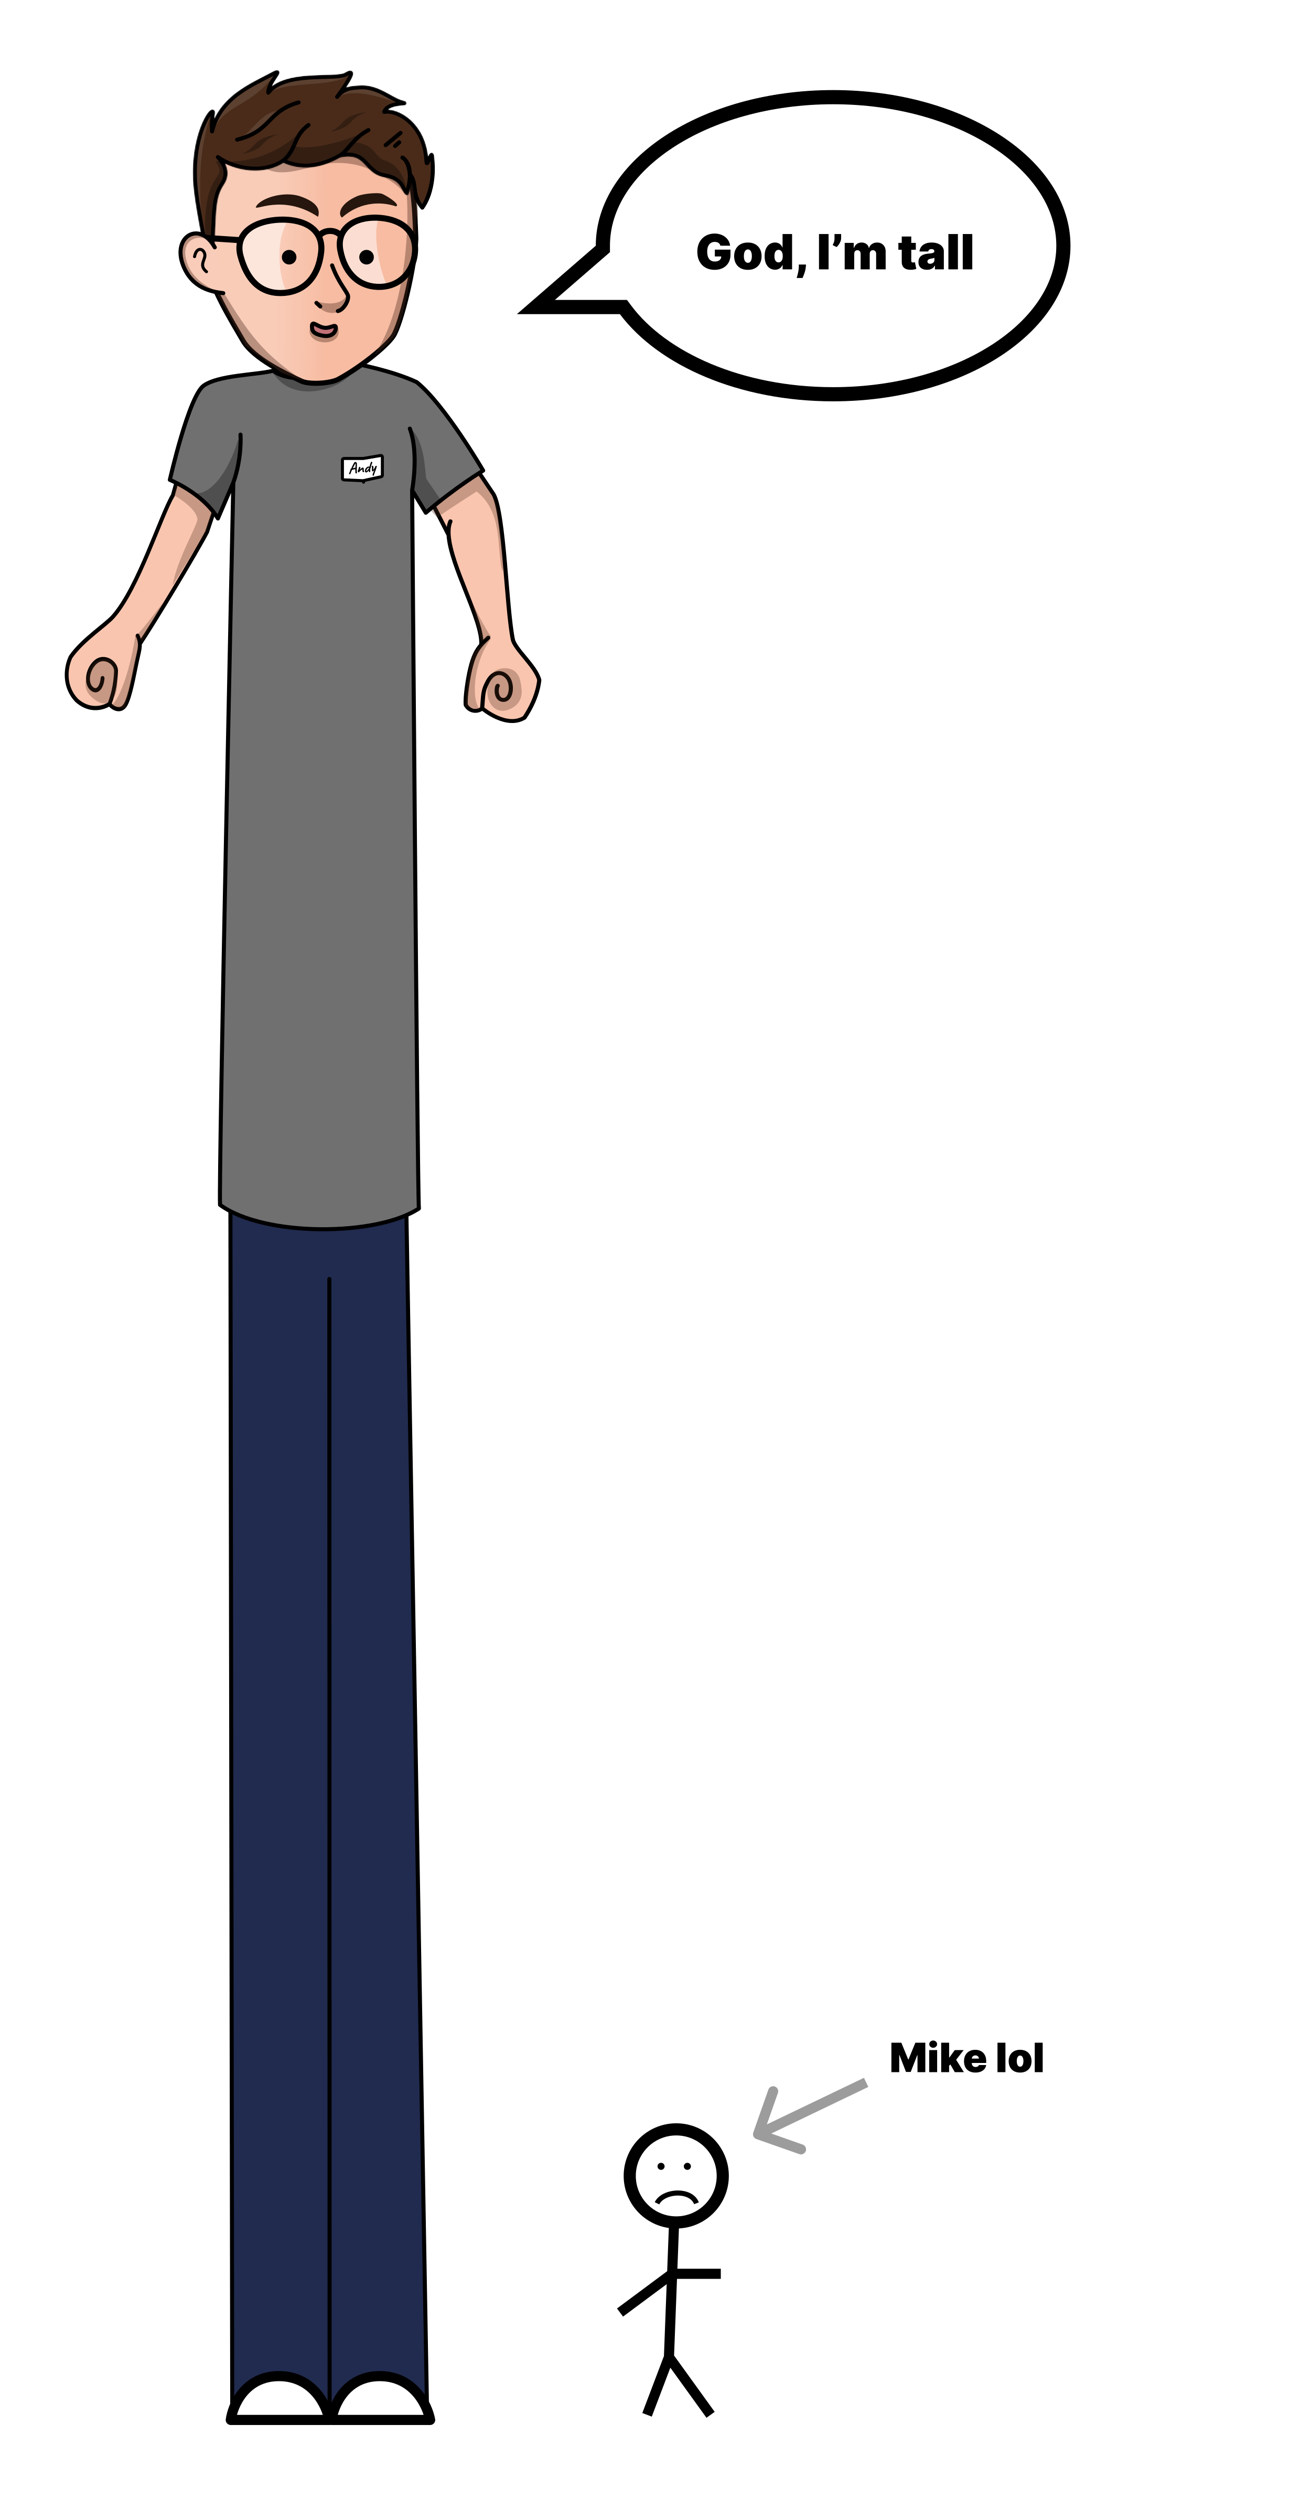 <svg width="1296" height="2470" viewBox="0 0 1296 2470" fill="none" xmlns="http://www.w3.org/2000/svg">
<rect width="1296" height="2470" fill="white"/>
<path d="M422.068 2377.33L401.208 1167.93L227.772 1186.54L229.574 2377.33L325.821 2390.01L422.068 2377.33Z" fill="#212B4F"/>
<path d="M325.821 2390.01L422.068 2377.33L401.208 1167.93L227.772 1186.54L229.574 2377.33L325.821 2390.01ZM325.821 2390.01L325.58 1263.72" stroke="black" stroke-width="4" stroke-linecap="round" stroke-linejoin="round"/>
<path d="M443.479 528.608L412.407 467.948L453.462 437.182L487.853 488.288C498.536 506.925 500.574 600.18 506.945 631.686C508.959 641.641 529.882 658.431 533.098 671.982C531.523 686.606 524.552 700.099 518.509 709.054C500.468 720.339 476.613 699.831 476.613 699.831C472.997 703.407 464.604 703.959 460.451 696.578C459.659 688.785 462.494 670.674 464.845 660.814C467.761 648.584 470.986 642.545 475.777 637.056C477.411 613.238 445.466 559.8 443.479 528.608Z" fill="#FAC5AF"/>
<path d="M412.407 467.948L410.568 468.784C410.145 467.958 410.377 466.971 411.127 466.409L412.407 467.948ZM487.853 488.288L489.574 487.252C489.601 487.291 489.626 487.331 489.649 487.372L487.853 488.288ZM506.945 631.686L504.934 632.03L504.934 632.03L506.945 631.686ZM453.462 437.182L452.182 435.644C452.634 435.305 453.219 435.166 453.791 435.261C454.363 435.357 454.869 435.678 455.183 436.145L453.462 437.182ZM443.393 514.317C443.826 513.328 445.025 512.871 446.07 513.297C447.115 513.722 447.611 514.87 447.177 515.859L443.393 514.317ZM533.098 671.982L535.096 671.576L535.171 671.888L535.136 672.205L533.098 671.982ZM518.509 709.054L520.237 710.123L520.007 710.465L519.65 710.688L518.509 709.054ZM481.254 628.649C482.049 627.892 483.346 627.9 484.151 628.667C484.956 629.434 484.965 630.668 484.17 631.425L481.254 628.649ZM464.845 660.814L462.847 660.359L464.845 660.814ZM460.451 696.578L458.647 697.481L458.451 697.133L458.411 696.74L460.451 696.578ZM482.472 672.897L480.66 671.966L480.66 671.966L482.472 672.897ZM502.186 670.043L500.5 671.13L502.186 670.043ZM497.633 691.559L497.648 693.509L497.633 691.559ZM490.391 676.389C491.06 675.529 492.342 675.358 493.254 676.006C494.167 676.654 494.364 677.877 493.695 678.737L490.391 676.389ZM414.246 467.112L445.319 527.772L441.64 529.444L410.568 468.784L414.246 467.112ZM445.319 527.772L445.449 528.025L441.77 529.697L441.64 529.444L445.319 527.772ZM489.649 487.372C491.121 489.94 492.372 493.645 493.473 498.084C494.583 502.557 495.574 507.915 496.475 513.873C498.277 525.789 499.736 540.226 501.057 555.021C503.709 584.721 505.799 615.723 508.957 631.341L504.934 632.03C501.721 616.142 499.605 584.764 496.975 555.301C495.654 540.515 494.203 526.174 492.419 514.379C491.528 508.481 490.557 503.249 489.486 498.933C488.406 494.582 487.256 491.296 486.058 489.205L489.649 487.372ZM411.127 466.409L452.182 435.644L454.742 438.72L413.687 469.486L411.127 466.409ZM455.183 436.145L489.574 487.252L486.132 489.325L451.741 438.218L455.183 436.145ZM447.177 515.859C445.707 519.211 445.203 523.47 445.524 528.515L441.434 528.701C441.093 523.332 441.595 518.416 443.393 514.317L447.177 515.859ZM445.524 528.515C446.006 536.07 448.313 545.074 451.546 554.796C454.774 564.503 458.88 574.797 462.901 584.929C466.911 595.033 470.84 604.986 473.66 613.91C476.466 622.787 478.255 630.881 477.821 637.209L473.733 636.904C474.115 631.322 472.524 623.805 469.738 614.989C466.966 606.219 463.091 596.397 459.07 586.265C455.061 576.162 450.91 565.759 447.641 555.929C444.377 546.115 441.947 536.742 441.434 528.701L445.524 528.515ZM477.821 637.209C477.801 637.504 477.776 637.797 477.746 638.086L473.668 637.65C473.694 637.406 473.715 637.157 473.733 636.904L477.821 637.209ZM508.957 631.341C509.373 633.4 510.837 636.027 513.114 639.188C515.36 642.306 518.209 645.696 521.176 649.294C524.117 652.859 527.154 656.608 529.659 660.332C532.155 664.043 534.215 667.86 535.096 671.576L531.1 672.387C530.374 669.328 528.612 665.965 526.217 662.405C523.832 658.859 520.91 655.247 517.966 651.677C515.048 648.139 512.087 644.618 509.744 641.365C507.431 638.154 505.524 634.949 504.934 632.03L508.957 631.341ZM535.136 672.205C533.516 687.248 526.37 701.035 520.237 710.123L516.781 707.985C522.734 699.163 529.53 685.963 531.06 671.758L535.136 672.205ZM519.65 710.688C509.719 716.9 498.359 714.242 489.936 710.434C485.676 708.508 482.017 706.225 479.43 704.43C478.133 703.531 477.098 702.75 476.383 702.189C476.025 701.909 475.747 701.684 475.556 701.527C475.461 701.448 475.387 701.386 475.336 701.343C475.31 701.321 475.29 701.304 475.276 701.292C475.269 701.286 475.263 701.281 475.259 701.278C475.257 701.276 475.255 701.275 475.253 701.273C475.253 701.273 475.252 701.272 475.252 701.272C475.251 701.271 475.25 701.271 476.613 699.831C477.975 698.392 477.974 698.391 477.974 698.391C477.974 698.391 477.974 698.391 477.974 698.391C477.974 698.391 477.974 698.391 477.975 698.392C477.977 698.393 477.98 698.396 477.984 698.4C477.993 698.407 478.007 698.42 478.027 698.436C478.068 698.47 478.13 698.522 478.213 698.591C478.38 698.729 478.633 698.933 478.963 699.191C479.623 699.709 480.592 700.441 481.814 701.288C484.263 702.987 487.696 705.125 491.655 706.915C499.67 710.54 509.259 712.493 517.368 707.42L519.65 710.688ZM484.17 631.425C481.517 633.949 479.299 636.093 477.36 638.314L474.194 635.799C476.268 633.423 478.611 631.163 481.254 628.649L484.17 631.425ZM477.36 638.314C472.826 643.508 469.711 649.244 466.843 661.269L462.847 660.359C465.812 647.925 469.146 641.582 474.194 635.799L477.36 638.314ZM466.843 661.269C465.684 666.13 464.398 673.061 463.502 679.743C462.598 686.478 462.119 692.76 462.49 696.416L458.411 696.74C457.991 692.603 458.534 685.932 459.437 679.199C460.348 672.412 461.655 665.357 462.847 660.359L466.843 661.269ZM462.254 695.675C464.012 698.799 466.555 700.114 468.942 700.376C471.428 700.65 473.789 699.793 475.128 698.469L478.098 701.193C475.821 703.445 472.177 704.652 468.524 704.251C464.773 703.838 461.043 701.738 458.647 697.481L462.254 695.675ZM474.572 699.628C475.821 686.69 474.805 682.471 480.66 671.966L484.285 673.829C478.916 683.463 479.948 686.619 478.653 700.035L474.572 699.628ZM480.66 671.966C483.665 666.573 487.837 663.546 492.333 663.138C496.85 662.728 501.044 665.022 503.872 668.956L500.5 671.13C498.315 668.09 495.459 666.777 492.775 667.02C490.07 667.265 486.891 669.152 484.285 673.829L480.66 671.966ZM503.872 668.956C506.761 672.976 507.583 678.919 506.731 683.778C506.301 686.233 505.414 688.598 503.968 690.395C502.489 692.232 500.364 693.524 497.648 693.509L497.618 689.609C498.796 689.616 499.815 689.1 500.703 687.997C501.624 686.853 502.329 685.145 502.689 683.087C503.42 678.92 502.623 674.083 500.5 671.13L503.872 668.956ZM497.648 693.509C495.076 693.495 493.081 692.479 491.681 690.912C490.341 689.412 489.623 687.501 489.267 685.698C488.908 683.875 488.885 682.003 489.069 680.424C489.161 679.632 489.309 678.882 489.508 678.225C489.696 677.603 489.971 676.928 490.391 676.389L493.695 678.737C493.704 678.726 493.673 678.764 493.618 678.882C493.566 678.995 493.507 679.15 493.446 679.352C493.323 679.756 493.214 680.284 493.142 680.903C492.997 682.146 493.018 683.627 493.294 685.026C493.574 686.444 494.084 687.621 494.788 688.408C495.431 689.129 496.294 689.602 497.618 689.609L497.648 693.509Z" fill="black"/>
<path d="M471.136 485.627C465.022 489.702 444.496 502.423 432.231 511.426L423.254 501.65C440.375 484.719 471.918 467.292 471.918 467.292C471.918 467.292 489.523 493.046 490.917 499.159C492.723 507.083 500.269 560.085 496.544 564.51C490.676 542.305 497.786 506.52 471.136 485.627Z" fill="#532F20" fill-opacity="0.3" style="mix-blend-mode:hard-light"/>
<path d="M475.404 701.622C465.85 695.576 466.67 656.03 485.387 630.965C481.38 632.941 472.279 638.803 467.922 646.449C463.564 654.095 460.715 684.961 459.844 697.94L475.404 701.622Z" fill="#532F20" fill-opacity="0.3" style="mix-blend-mode:hard-light"/>
<path d="M485.4 628.568L475.782 633.908L466.412 594.904C466.412 594.904 480.633 623.748 485.4 628.568Z" fill="#532F20" fill-opacity="0.3" style="mix-blend-mode:hard-light"/>
<path d="M504.174 700.584C488.554 707.688 478.457 691.452 482.735 676.494C483.815 672.72 484.216 668.832 487.596 664.536C491.821 659.166 511.342 655.667 514.512 673.675C515.673 680.274 519.191 693.755 504.174 700.584Z" fill="#532F20" fill-opacity="0.3" style="mix-blend-mode:hard-light"/>
<path d="M204.732 525.57L228.756 453.612L191.345 415.887L170.865 489.441C158.988 509.211 137.008 580.489 111.944 609.047C104.349 617.701 81.326 632.31 69.768 649.16C64.196 661.206 63.427 679.238 75.885 692.104C92.541 706.674 108.253 695.602 108.253 695.602C111.486 699.995 119.492 704.116 124.121 696.278C128.75 688.44 132.528 666.649 134.878 655.549C136.948 645.767 138.525 640.855 138.265 636.183C152.15 615.592 194.494 545.366 204.732 525.57Z" fill="#FAC5AF"/>
<path d="M228.756 453.612L230.546 454.344C230.811 453.55 230.611 452.655 230.04 452.079L228.756 453.612ZM204.732 525.57L206.391 526.612C206.443 526.513 206.486 526.409 206.522 526.302L204.732 525.57ZM170.865 489.441L172.459 490.6C172.558 490.435 172.636 490.255 172.688 490.065L170.865 489.441ZM111.944 609.047L113.322 610.502L111.944 609.047ZM191.345 415.887L192.629 414.353C192.146 413.866 191.471 413.683 190.84 413.867C190.21 414.052 189.712 414.578 189.522 415.263L191.345 415.887ZM69.768 649.16L68.242 647.895L68.142 648.04L68.067 648.203L69.768 649.16ZM75.885 692.104L74.584 693.621L74.642 693.68L74.704 693.734L75.885 692.104ZM137.75 627.217C137.278 626.181 136.133 625.755 135.192 626.265C134.251 626.774 133.871 628.027 134.343 629.063L137.75 627.217ZM134.878 655.549L133.021 655.062L134.878 655.549ZM124.121 696.278L125.723 697.424L124.121 696.278ZM114.686 663.359L112.783 663.246L114.686 663.359ZM94.859 653.842L96.007 655.52L94.859 653.842ZM90.693 680.401L89.55 682.064L90.693 680.401ZM103.299 670.132C103.348 668.979 102.536 667.994 101.484 667.931C100.433 667.869 99.541 668.752 99.492 669.905L103.299 670.132ZM226.966 452.881L202.942 524.838L206.522 526.302L230.546 454.344L226.966 452.881ZM169.272 488.282C166.208 493.381 162.549 501.693 158.438 511.574C154.292 521.539 149.679 533.12 144.62 545.056C134.491 568.955 122.847 593.599 110.566 607.592L113.322 610.502C126.105 595.938 137.983 570.663 148.079 546.841C153.133 534.917 157.808 523.186 161.907 513.333C166.041 503.397 169.584 495.386 172.459 490.6L169.272 488.282ZM230.04 452.079L192.629 414.353L190.061 417.42L227.472 455.146L230.04 452.079ZM189.522 415.263L169.042 488.817L172.688 490.065L193.168 416.511L189.522 415.263ZM203.073 524.529C192.88 544.236 150.58 614.392 136.729 634.932L139.8 637.434C153.719 616.793 196.108 546.496 206.391 526.612L203.073 524.529ZM110.566 607.592C108.78 609.627 106.024 612.077 102.612 614.931C100.918 616.348 99.088 617.844 97.162 619.421C95.239 620.996 93.224 622.648 91.177 624.366C83.02 631.212 74.19 639.224 68.242 647.895L71.294 650.424C76.904 642.246 85.364 634.528 93.507 627.693C95.535 625.991 97.534 624.352 99.457 622.777C101.376 621.205 103.225 619.694 104.938 618.261C108.341 615.415 111.311 612.794 113.322 610.502L110.566 607.592ZM68.067 648.203C62.233 660.815 61.332 679.934 74.584 693.621L77.186 690.588C65.522 678.542 66.159 661.597 71.469 650.116L68.067 648.203ZM74.704 693.734C83.507 701.435 92.152 702.401 98.6 701.385C101.802 700.881 104.447 699.892 106.296 699.028C107.222 698.595 107.954 698.19 108.462 697.889C108.716 697.738 108.915 697.613 109.054 697.522C109.124 697.477 109.179 697.44 109.218 697.413C109.238 697.4 109.254 697.389 109.267 697.38C109.273 697.376 109.278 697.372 109.282 697.37C109.284 697.368 109.286 697.367 109.287 697.366C109.288 697.365 109.289 697.364 109.29 697.364C109.291 697.363 109.292 697.363 108.253 695.602C107.214 693.841 107.215 693.84 107.216 693.84C107.216 693.84 107.217 693.839 107.217 693.839C107.217 693.839 107.218 693.838 107.218 693.838C107.218 693.838 107.218 693.838 107.216 693.839C107.213 693.842 107.207 693.846 107.196 693.853C107.176 693.867 107.14 693.891 107.091 693.923C106.992 693.987 106.837 694.086 106.628 694.209C106.212 694.456 105.586 694.803 104.779 695.181C103.162 695.937 100.838 696.805 98.03 697.248C92.458 698.125 84.919 697.343 77.067 690.474L74.704 693.734ZM134.343 629.063C135.675 631.986 136.243 634.147 136.363 636.295L140.167 636.071C140.007 633.197 139.235 630.476 137.75 627.217L134.343 629.063ZM136.363 636.295C136.476 638.331 136.195 640.496 135.586 643.478C135.281 644.965 134.905 646.615 134.468 648.532C134.033 650.441 133.543 652.598 133.021 655.062L136.734 656.036C137.248 653.609 137.731 651.483 138.166 649.574C138.599 647.673 138.989 645.969 139.305 644.422C139.936 641.334 140.314 638.707 140.167 636.071L136.363 636.295ZM133.021 655.062C131.828 660.699 130.319 668.81 128.507 676.606C126.678 684.475 124.638 691.545 122.519 695.133L125.723 697.424C128.233 693.174 130.397 685.429 132.201 677.668C134.022 669.834 135.578 661.499 136.734 656.036L133.021 655.062ZM122.519 695.133C121.545 696.782 120.465 697.692 119.415 698.16C118.354 698.633 117.195 698.713 115.993 698.471C113.526 697.975 111.104 696.16 109.732 694.297L106.774 696.907C108.636 699.437 111.833 701.879 115.334 702.583C117.117 702.941 119.029 702.856 120.873 702.034C122.726 701.208 124.383 699.694 125.723 697.424L122.519 695.133ZM110.012 696.421C115.005 683.328 116.214 672.281 116.59 663.473L112.783 663.246C112.42 671.748 111.263 682.278 106.494 694.783L110.012 696.421ZM116.59 663.473C116.821 658.048 113.284 653.302 108.893 650.909C104.42 648.471 98.582 648.175 93.712 652.164L96.007 655.52C99.522 652.641 103.781 652.776 107.218 654.65C110.737 656.568 112.92 660.015 112.783 663.246L116.59 663.473ZM93.712 652.164C89.096 655.945 86.216 661.742 85.346 667.331C84.487 672.853 85.542 678.734 89.55 682.064L91.836 678.738C89.425 676.736 88.371 672.772 89.103 668.064C89.825 663.424 92.238 658.608 96.007 655.52L93.712 652.164ZM89.55 682.064C91.449 683.641 93.414 684.331 95.338 684.007C97.226 683.688 98.718 682.452 99.823 680.979C101.992 678.088 103.148 673.684 103.299 670.132L99.492 669.905C99.367 672.844 98.381 676.298 96.872 678.308C96.139 679.286 95.408 679.761 94.731 679.875C94.089 679.983 93.146 679.826 91.836 678.738L89.55 682.064Z" fill="black"/>
<path d="M170.688 578.313L204.041 524.818L225.502 462.144L179.847 428.403L172.308 489.503C172.308 489.503 193.899 501.429 195.157 512.878C195.715 517.959 174.495 553.907 170.688 578.313Z" fill="#532F20" fill-opacity="0.3" style="mix-blend-mode:hard-light"/>
<path d="M109.421 697.345C119.198 691.577 129.798 656.055 133.913 627.326C137.654 629.966 135.503 624.261 136.348 633.934C137.362 645.539 127.289 690.633 122.503 700.349L109.421 697.345Z" fill="#532F20" fill-opacity="0.3" style="mix-blend-mode:hard-light"/>
<path d="M136.687 625.999L140.128 634.095L161.295 595.255C161.295 595.255 141.709 621.098 136.687 625.999Z" fill="#532F20" fill-opacity="0.3" style="mix-blend-mode:hard-light"/>
<path d="M94.846 692.14C109.479 701.763 118.338 685.675 115.366 668.446C114.616 664.099 116.703 660.547 113.756 655.371C110.073 648.901 92.456 646.514 86.576 665.773C84.399 672.907 80.777 682.888 94.846 692.14Z" fill="#532F20" fill-opacity="0.3" style="mix-blend-mode:hard-light"/>
<path d="M201.507 380.913C186.614 391.255 167.905 474.14 167.905 474.14C167.905 474.14 200.296 487.062 215.414 512.296L230.657 476.816C230.657 476.816 216.01 1162.82 217.517 1190.48C261.161 1222.34 372.733 1221.69 414.097 1194.06C412.571 1173.6 407.425 484.355 407.425 484.355L420.928 506.609C450.19 481.466 477.622 464.948 477.622 464.948C477.622 464.948 439.815 399.941 411.977 377.605C387.872 366.206 351.718 359.468 351.718 359.468C327.88 375.189 287.034 379.085 269.95 366.351C252.916 370.52 216.4 370.57 201.507 380.913Z" fill="#707070"/>
<path d="M407.425 484.355C407.425 484.355 414.293 447.859 405.136 423.477M407.425 484.355L420.928 506.609C450.19 481.466 477.622 464.948 477.622 464.948C477.622 464.948 439.815 399.941 411.977 377.605C387.872 366.206 351.718 359.468 351.718 359.468C327.88 375.189 287.034 379.085 269.95 366.351C252.916 370.52 216.4 370.57 201.507 380.913C186.614 391.255 167.905 474.14 167.905 474.14C167.905 474.14 200.296 487.062 215.414 512.296L230.657 476.816M407.425 484.355C407.425 484.355 412.571 1173.6 414.097 1194.06C372.733 1221.69 261.161 1222.34 217.517 1190.48C216.01 1162.82 230.657 476.816 230.657 476.816M230.657 476.816C239.512 451.999 237.736 429.427 237.736 429.427" stroke="black" stroke-width="4" stroke-linecap="round" stroke-linejoin="round"/>
<path d="M421.623 473.362C419.781 469.641 421.415 435.567 404.589 422.253C416.637 449.158 406.377 477.77 408.744 487.301L420.176 507.299L435.907 494.241L421.623 473.362Z" fill="black" fill-opacity="0.3" style="mix-blend-mode:overlay"/>
<path d="M269.958 368.424C290.885 402.362 345.307 382.756 352.232 361.499C322.834 377.325 301.372 376.548 269.958 368.424Z" fill="black" fill-opacity="0.3" style="mix-blend-mode:overlay"/>
<path d="M234.126 463.235C229.966 476.064 216.073 510.879 216.073 510.879C216.073 510.879 201.006 494.339 193.348 487.509C212.291 488.317 229.042 457.237 235.357 434.383L237.182 442.41C237.182 442.41 238.287 450.405 234.126 463.235Z" fill="black" fill-opacity="0.3" style="mix-blend-mode:overlay"/>
<path d="M302.529 106.263C406.174 103.825 408.829 170.447 411.07 235.872C410.223 263.962 396.44 320.282 388.829 331.928C381.81 342.669 355.034 363.71 334.409 374.755C326.476 379.003 305.02 380.285 297.544 376.36L297.246 376.22C283.021 369.549 250.568 354.33 240.207 336.595C229.772 318.735 207.299 282.509 203.267 257.174C201.168 208.954 198.884 108.701 302.529 106.263Z" fill="#FFD3B9"/>
<path d="M302.529 106.263C406.174 103.825 408.829 170.447 411.07 235.872C410.223 263.962 396.44 320.282 388.829 331.928C381.81 342.669 355.034 363.71 334.409 374.755C326.476 379.003 305.02 380.285 297.544 376.36L297.246 376.22C283.021 369.549 250.568 354.33 240.207 336.595C229.772 318.735 207.299 282.509 203.267 257.174C201.168 208.954 198.884 108.701 302.529 106.263Z" fill="url(#paint0_linear_1_2)"/>
<path d="M302.529 106.263C406.174 103.825 408.829 170.447 411.07 235.872C410.223 263.962 396.44 320.282 388.829 331.928C381.81 342.669 355.034 363.71 334.409 374.755C326.476 379.003 305.02 380.285 297.544 376.36L297.246 376.22C283.021 369.549 250.568 354.33 240.207 336.595C229.772 318.735 207.299 282.509 203.267 257.174C201.168 208.954 198.884 108.701 302.529 106.263Z" stroke="black" stroke-width="5"/>
<path d="M401.963 190.394C405.269 231.247 399.033 309.063 369.754 351.15C369.754 351.15 387.08 337.614 390.334 331.393C401.115 310.787 410.881 253.144 411.363 212.552C412.088 215.009 412.695 217.375 413.087 219.523L412.753 160.122L255.787 106.286L262.629 166.658C271.643 170.478 279.358 173.513 312.634 163.638C330.828 158.709 354.629 160.509 369.349 169.595C370.613 170.375 370.839 170.467 370.859 170.475C370.836 170.468 370.603 170.433 372.403 171.99C388.236 177.62 396.299 187.219 401.054 191.387L401.963 190.394Z" fill="#532F20" fill-opacity="0.38" style="mix-blend-mode:hard-light"/>
<path d="M312.686 297.71C325.592 301.549 340.01 300.773 343.135 290.09C347.958 310.632 322.031 315.336 313.274 300.721L312.686 297.71Z" fill="#532F20" fill-opacity="0.38" style="mix-blend-mode:hard-light"/>
<path d="M334.197 323.812C339.995 343.073 304.18 342.415 306.024 325.741C313.721 325.406 318.504 336.266 334.197 323.812Z" fill="#532F20" fill-opacity="0.38" style="mix-blend-mode:hard-light"/>
<path d="M221.708 290.09C245.422 328.64 259.737 350.134 301.426 377.079L278.093 368.14L242.573 341.693L214.178 289.536L221.708 290.09Z" fill="#532F20" fill-opacity="0.38" style="mix-blend-mode:hard-light"/>
<path d="M308.426 321.892C308.807 316.655 313.058 322.386 319.958 323.755C326.514 325.055 332.36 318.962 331.979 324.199C331.599 329.435 326.856 333.265 318.591 331.607C310.272 329.939 308.046 327.128 308.426 321.892Z" fill="#C17177" stroke="black" stroke-width="4"/>
<mask id="mask0_1_2" style="mask-type:alpha" maskUnits="userSpaceOnUse" x="190" y="69" width="241" height="191">
<path d="M219.864 181.159C210.778 195.036 211.657 205.531 209.722 257.858L204.054 253.47C203.858 242.525 193.825 202.392 192.732 177.284C190.59 128.084 212.625 101.714 210.554 112.468C208.836 121.391 209.623 129.783 209.623 129.783C217.428 96.159 249.752 83.798 269.095 73.265C283.07 65.656 264.799 81.036 265.257 91.549C281.583 69.772 332.3 79.412 341.991 73.462C353.071 66.66 344.807 80.081 333.271 95.75C340.034 86.564 348.48 87.027 353.931 86.424C372.799 84.339 386.037 98.087 397.117 100.975C408.197 103.864 383.99 99.441 379.84 110.575C392.364 107.923 419.973 122.731 421.566 159.316C421.911 167.256 426.418 147.279 427.249 154.377C430.443 181.642 424.751 222.796 421.717 249.893L416.671 250.112C416.421 244.365 412.447 230.494 412.007 220.402C411.568 210.309 412.809 180.763 405.213 172.247C405.324 177.292 404.463 183.47 402.297 190.911C397.945 187.73 398.716 176.411 380.465 173.324C360.092 169.878 363.774 147.987 335.798 153.782C321.022 161.986 301.788 168.679 279.979 158.74C260.74 171.675 232.753 167.537 215.365 155.233C220.211 160.078 227.133 170.057 219.864 181.159Z" fill="#4A2B19"/>
<path d="M304.989 123.524C289.869 134.294 293.394 147.528 279.979 158.74M279.979 158.74C260.74 171.675 232.753 167.537 215.365 155.233C220.211 160.078 227.133 170.057 219.864 181.159C210.778 195.036 211.657 205.531 209.722 257.858L204.054 253.47C203.858 242.525 193.825 202.392 192.732 177.284C190.59 128.084 212.625 101.714 210.554 112.468C208.836 121.391 209.623 129.783 209.623 129.783C217.428 96.159 249.752 83.798 269.095 73.265C283.07 65.656 264.799 81.036 265.257 91.549C281.583 69.772 332.3 79.412 341.991 73.462C353.071 66.66 344.807 80.081 333.271 95.75C340.034 86.564 348.48 87.027 353.931 86.424C372.799 84.339 386.037 98.087 397.117 100.975C408.197 103.864 383.99 99.441 379.84 110.575C392.364 107.923 419.973 122.731 421.566 159.316C421.911 167.256 426.418 147.279 427.249 154.377C430.443 181.642 424.751 222.796 421.717 249.893L416.671 250.112C416.421 244.365 412.447 230.494 412.007 220.402C411.568 210.309 412.809 180.763 405.213 172.247M279.979 158.74C301.788 168.679 321.022 161.986 335.798 153.782M364.191 128.531C349.765 135.9 343.156 149.696 335.798 153.782M335.798 153.782C363.774 147.987 360.092 169.878 380.465 173.324C398.716 176.411 397.945 187.73 402.297 190.911C408.161 170.77 404.457 159.882 397.813 155.658M234.416 137.972C268.605 129.743 263.539 110.162 295.169 101.201M394.633 140.687L390.574 144.234M395.912 131.363L381.268 143.376" stroke="black" stroke-width="4" stroke-linecap="round" stroke-linejoin="round"/>
</mask>
<g mask="url(#mask0_1_2)">
<path d="M219.864 181.159C210.778 195.036 211.656 205.531 209.721 257.858L204.053 253.471C203.858 242.525 193.825 202.392 192.731 177.284C190.589 128.084 212.625 101.714 210.554 112.468C208.836 121.391 209.623 129.783 209.623 129.783C217.428 96.159 249.752 83.798 269.095 73.265C283.069 65.656 264.799 81.036 265.257 91.549C281.582 69.772 332.299 79.412 341.991 73.462C353.07 66.66 344.807 80.081 333.271 95.75C340.034 86.565 348.48 87.027 353.931 86.424C372.799 84.339 386.037 98.087 397.117 100.976C408.197 103.864 383.99 99.441 379.84 110.575C392.364 107.924 419.973 122.732 421.565 159.316C421.911 167.256 426.417 147.28 427.249 154.377C430.443 181.642 420.209 199.725 417.508 205.462L410.263 194.372L405.15 178.698C405.069 183.439 404.243 184.228 402.297 190.911C397.945 187.73 398.716 176.411 380.465 173.324C360.092 169.878 363.774 147.987 335.798 153.782C321.022 161.986 301.788 168.679 279.979 158.74C260.74 171.675 232.753 167.537 215.365 155.233C220.21 160.078 227.133 170.057 219.864 181.159Z" fill="#4A2B19"/>
<path d="M304.988 123.524C289.869 134.294 293.394 147.528 279.979 158.74M279.979 158.74C260.74 171.675 232.753 167.537 215.365 155.233C220.21 160.078 227.133 170.057 219.864 181.159C210.778 195.036 211.656 205.531 209.721 257.858L204.053 253.471C203.858 242.525 193.825 202.392 192.731 177.284C190.589 128.084 212.625 101.714 210.554 112.468C208.836 121.391 209.623 129.783 209.623 129.783C217.428 96.159 249.752 83.798 269.095 73.265C283.069 65.656 264.799 81.036 265.257 91.549C281.582 69.772 332.299 79.412 341.991 73.462C353.07 66.66 344.807 80.081 333.271 95.75C340.034 86.565 348.48 87.027 353.931 86.424C372.799 84.339 386.037 98.087 397.117 100.976C408.197 103.864 383.99 99.441 379.84 110.575C392.364 107.924 419.973 122.731 421.565 159.316C421.911 167.256 426.417 147.28 427.249 154.377C430.443 181.642 420.209 199.725 417.508 205.462L410.263 194.372L405.15 178.698M279.979 158.74C301.788 168.679 321.022 161.986 335.798 153.782M364.19 128.531C349.765 135.9 343.155 149.696 335.798 153.782M335.798 153.782C363.774 147.987 360.092 169.878 380.465 173.324C398.716 176.411 397.945 187.73 402.297 190.911C404.243 184.228 405.069 183.439 405.15 178.698M397.813 155.658C402.252 158.481 405.313 169.153 405.15 178.698M234.415 137.972C268.605 129.743 263.539 110.162 295.169 101.201M394.633 140.687L390.574 144.234M395.912 131.363L381.268 143.376" stroke="black" stroke-width="3" stroke-linecap="round" stroke-linejoin="round"/>
<path d="M411.89 248.253C409.876 201.996 409.937 165.652 401.73 187.566C399.807 173.069 392.203 162.28 380.666 158.569C369.129 154.859 371.98 142.938 350.387 140.507C351.923 137.07 355.598 134.382 363.35 128.567C344.025 139.52 306.105 149.176 290.729 144.368C293.168 136.082 295.583 132.297 298.947 128.579C300.338 127.208 301.663 125.831 302.923 124.457C301.45 125.954 300.139 127.262 298.947 128.579C280.797 146.471 251.54 163.32 213.007 159.128C227.452 181.25 197.978 162.31 203.23 244.238L223.088 274.55L411.89 248.253Z" fill="black" fill-opacity="0.3"/>
<path d="M362.562 110.485C341.829 118.129 351.41 125.295 326.765 130.16C343.237 121.438 336.216 115.003 362.562 110.485Z" fill="black" fill-opacity="0.3"/>
<path d="M275.461 132.394C254.728 140.037 264.309 147.204 239.664 152.069C256.136 143.347 249.115 136.911 275.461 132.394Z" fill="black" fill-opacity="0.3"/>
<path d="M210.08 130.606C221.889 101.863 246.572 107.53 272.441 72.698C265.025 82.993 266.738 86.85 266.939 91.476C283.686 79.371 328.682 87.103 344.972 74.175C344.186 85.164 339.213 87.065 334.131 96.134C349.324 87.046 372.416 94.889 394.631 101.926C412.403 107.557 437.701 104.124 448.128 101.704L447.668 52.43L372.761 54.428L265.584 60.358L160.2 78.428L155.508 202.92C170.635 211.671 200.51 235.814 199.042 215.77C194.916 159.454 201.76 135.499 208.301 112.603L208.433 112.14C209.531 117.99 209.732 122.616 210.08 130.606Z" fill="white" fill-opacity="0.1"/>
<path d="M277.398 109.137C256.372 110.052 249.353 132.688 234.397 137.552C268.532 128.061 259.353 120.456 277.398 109.137Z" fill="white" fill-opacity="0.1"/>
<path d="M304.988 123.525C289.868 134.294 293.394 147.528 279.978 158.74M279.978 158.74C260.74 171.675 232.753 167.537 215.364 155.233C220.21 160.078 227.133 170.057 219.864 181.159C210.778 195.037 211.656 205.531 209.721 257.858L204.053 253.471C203.857 242.525 193.824 202.392 192.731 177.284C190.589 128.084 212.624 101.714 210.553 112.469C208.835 121.391 209.622 129.783 209.622 129.783C217.427 96.159 249.751 83.798 269.095 73.266C283.069 65.657 264.798 81.036 265.256 91.549C281.582 69.773 332.299 79.413 341.991 73.462C353.07 66.66 344.807 80.081 333.271 95.75C340.033 86.565 348.48 87.027 353.93 86.425C372.799 84.339 386.037 98.088 397.117 100.976C408.197 103.864 383.989 99.441 379.839 110.576C392.363 107.924 419.972 122.732 421.565 159.317C421.911 167.256 426.417 147.28 427.248 154.377C427.248 154.377 431.702 184.978 417.442 205.128C406.103 191.364 412.809 180.764 405.212 172.247M279.978 158.74C301.787 168.679 321.021 161.986 335.797 153.782M364.19 128.531C349.765 135.9 343.155 149.697 335.797 153.782M335.797 153.782C363.773 147.987 360.092 169.878 380.465 173.324C398.716 176.411 397.944 187.73 402.296 190.912C408.16 170.77 404.456 159.882 397.812 155.658M234.415 137.973C268.604 129.743 263.539 110.162 295.168 101.201M394.632 140.687L390.574 144.235M395.912 131.363L381.267 143.376" stroke="black" stroke-width="4" stroke-linecap="round" stroke-linejoin="round"/>
</g>
<mask id="mask1_1_2" style="mask-type:alpha" maskUnits="userSpaceOnUse" x="236" y="215" width="176" height="72">
<path d="M337.074 247.896C343.111 270.064 355.142 282.926 375.51 282.039C395.878 281.152 408.192 267.23 410.833 244.685C413.473 222.14 392.985 214.711 372.617 215.597C352.249 216.484 331.038 225.729 337.074 247.896Z" fill="black"/>
<path d="M237.91 252.214C243.946 274.381 255.977 287.243 276.345 286.356C296.713 285.47 309.027 271.548 311.668 249.002C314.309 226.457 293.82 219.028 273.452 219.915C253.085 220.801 231.873 230.046 237.91 252.214Z" fill="black"/>
</mask>
<g mask="url(#mask1_1_2)">
<path d="M383.432 282.958C376.893 273.258 367.248 232.869 374.482 215.387L321.434 212.976L334.093 282.959L383.432 282.958Z" fill="white" fill-opacity="0.5"/>
<path d="M284.059 288.931C275.344 276.938 271.4 233.472 285.868 217.213L220.16 217.213L234.628 286.456L284.059 288.931Z" fill="white" fill-opacity="0.5"/>
</g>
<path fill-rule="evenodd" clip-rule="evenodd" d="M333.839 233.986C332.662 238.309 332.552 243.092 333.558 248.242C335.907 260.281 340.92 270.071 348.407 276.788C355.959 283.564 365.581 286.803 376.258 286.439C399.93 285.632 412.691 266.628 413.345 247.641C413.684 237.772 410.402 229.243 403.677 222.984C397.097 216.859 387.777 213.415 376.843 212.345C365.91 211.276 354.127 212.967 345.402 218.609C341.684 221.013 338.47 224.176 336.223 228.164C336.035 228.031 335.838 227.896 335.632 227.763C333.388 226.315 330.046 224.995 325.55 225.19C321.052 225.386 317.852 226.993 315.756 228.638C315.742 228.649 315.728 228.66 315.714 228.671C313.419 225.407 310.474 222.782 307.165 220.724C298.392 215.267 286.799 213.597 275.999 214.068C265.218 214.537 253.477 217.215 245.043 223.389C241.241 226.172 238.009 229.747 235.968 234.213L200.59 231.874L200.194 237.861L234.115 240.103C233.327 244.377 233.586 249.011 234.928 253.937C238.11 265.625 243.048 275.554 250.471 282.468C258.062 289.539 267.774 293.005 279.413 292.498C291.003 291.993 300.719 287.716 307.857 280.032C314.909 272.442 319.01 262.004 320.434 249.847C321.12 243.999 320.5 238.717 318.646 234.083C318.869 233.857 319.139 233.61 319.46 233.358C320.681 232.4 322.7 231.32 325.811 231.185C328.923 231.049 331.053 231.949 332.378 232.805C333.054 233.241 333.537 233.677 333.837 233.983C333.837 233.984 333.838 233.985 333.839 233.986ZM376.259 218.317C396.447 220.292 407.921 230.793 407.348 247.434C406.775 264.075 395.826 279.769 376.053 280.443C357.496 281.075 343.775 269.272 339.446 247.093C335.118 224.914 356.071 216.342 376.259 218.317ZM279.152 286.504C258.785 287.39 246.753 274.528 240.717 252.361C234.68 230.193 255.892 220.949 276.26 220.062C296.628 219.175 317.116 226.604 314.475 249.149C311.834 271.695 299.52 285.617 279.152 286.504Z" fill="black"/>
<path d="M181.14 261.637C170.226 233.113 197.415 217.726 212.853 244.813L220.707 289.667C208.852 288.247 189.872 284.456 181.14 261.637Z" fill="#F9CCB9"/>
<path d="M181.14 261.637C170.226 233.113 195.836 220.066 209.095 239.634C200.111 229.738 174.605 234.281 185.961 262.423C195.157 283.686 220.707 289.667 220.707 289.667C208.852 288.247 189.872 284.456 181.14 261.637Z" fill="#532F20" fill-opacity="0.4" style="mix-blend-mode:hard-light"/>
<path d="M212.307 244.396C197.461 217.604 170.033 233.445 180.948 261.969C189.68 284.788 208.852 288.247 220.707 289.667" stroke="black" stroke-width="4" stroke-linecap="round"/>
<path d="M192.314 253.586C194.24 243.837 200.724 245.167 202.352 250.69C203.981 256.214 195.753 261.671 204.114 268.474" stroke="black" stroke-width="3" stroke-linecap="round"/>
<path d="M296.766 193.972C312.739 199.426 316.963 206.6 314.4 214.221C278.911 190.741 250.123 209.789 253.121 204.119C257.618 195.615 280.793 188.518 296.766 193.972Z" fill="#26160D"/>
<path d="M337.62 214.622C333.513 210.301 337.734 200.354 353.061 193.838C359.426 191.133 373.935 190.105 377.57 191.47C381.205 192.835 393.341 200.244 392.447 203.051C392.186 203.868 391.375 203.867 391.375 203.867C374.191 198.159 354.199 200.788 338.365 214.712C338.171 214.883 337.855 214.87 337.62 214.622Z" fill="#26160D"/>
<path d="M328.32 262.252C334.458 279.321 342.921 287.796 344.002 292.21C345.083 296.624 339.818 306.068 334.02 307.348M312.819 299.274L316.619 302.809" stroke="black" stroke-width="4" stroke-linecap="round" stroke-linejoin="round"/>
<circle cx="285.832" cy="254.124" r="7.219" fill="#020202"/>
<circle cx="362.358" cy="254.124" r="7.219" fill="#020202"/>
<path d="M338.5 454.5C338.5 453.672 339.172 453 340 453H358.746C359 453 359.253 452.979 359.503 452.936L376.248 450.077C377.164 449.921 378 450.626 378 451.556V469.587C378 470.292 377.51 470.901 376.822 471.052L359.064 474.95L359.385 476.415L359.064 474.95C358.936 474.978 358.805 474.99 358.674 474.984L339.932 474.132C339.131 474.095 338.5 473.435 338.5 472.633V454.5Z" fill="white" stroke="black" stroke-width="3" stroke-linejoin="round"/>
<path d="M345.387 468.41C345.188 468.317 345.073 468.207 345.043 468.081C345.024 467.954 345.083 467.726 345.221 467.395C345.358 467.065 345.574 466.553 345.869 465.859C346.091 465.363 346.236 464.978 346.302 464.707C346.379 464.423 346.419 464.223 346.421 464.105C346.424 463.987 346.424 463.912 346.422 463.88C346.394 463.786 346.399 463.711 346.438 463.655C346.477 463.588 346.542 463.53 346.635 463.481C346.684 463.424 346.8 463.32 346.982 463.168C347.164 463.017 347.302 462.841 347.395 462.643C347.475 462.413 347.566 462.176 347.667 461.934C347.779 461.691 347.923 461.387 348.101 461.022C348.279 460.646 348.518 460.16 348.819 459.561C349.006 459.174 349.227 458.737 349.482 458.249C349.748 457.76 350.011 457.314 350.272 456.911C350.379 456.754 350.493 456.629 350.615 456.535C350.737 456.441 350.845 456.391 350.941 456.384C351.175 456.368 351.414 456.416 351.657 456.527C351.899 456.628 352.117 456.763 352.31 456.931C352.503 457.1 352.638 457.261 352.712 457.417C352.771 457.498 352.805 457.678 352.814 457.955C352.822 458.232 352.824 458.569 352.819 458.965C352.814 459.361 352.806 459.784 352.794 460.234C352.792 460.672 352.78 461.192 352.757 461.792C352.734 462.392 352.714 463.019 352.694 463.673C352.686 464.325 352.687 464.956 352.697 465.565C352.706 466.163 352.742 466.685 352.804 467.129C352.822 467.224 352.828 467.315 352.823 467.401C352.818 467.487 352.818 467.556 352.821 467.609C352.762 467.678 352.625 467.714 352.412 467.718C352.199 467.732 351.989 467.715 351.783 467.665C351.576 467.615 351.459 467.543 351.431 467.448C351.397 467.419 351.374 467.394 351.362 467.373C351.35 467.353 351.343 467.251 351.341 467.07C351.338 466.878 351.33 466.531 351.317 466.029L351.229 463.581L351.022 463.612C350.926 463.618 350.752 463.641 350.498 463.68C350.254 463.718 349.985 463.769 349.69 463.832C349.405 463.883 349.142 463.939 348.9 463.998C348.657 464.047 348.489 464.091 348.396 464.129C348.3 464.136 348.187 464.208 348.058 464.345C347.939 464.482 347.828 464.655 347.725 464.865C347.692 465.017 347.624 465.182 347.518 465.361C347.423 465.527 347.377 465.638 347.381 465.691C347.31 465.749 347.25 465.817 347.202 465.896C347.165 465.973 347.146 466.012 347.146 466.012C347.15 466.076 347.114 466.238 347.035 466.5C346.957 466.752 346.859 467.037 346.741 467.355C346.624 467.662 346.498 467.933 346.364 468.167L345.975 468.803L345.387 468.41ZM348.823 462.656C348.823 462.656 348.881 462.642 348.997 462.612C349.112 462.583 349.249 462.552 349.407 462.52C349.575 462.476 349.723 462.45 349.851 462.441C350.091 462.361 350.29 462.299 350.448 462.256C350.616 462.212 350.753 462.187 350.859 462.179C350.965 462.161 351.051 462.166 351.117 462.194C351.163 462.244 351.203 462.273 351.235 462.282C351.279 462.289 351.3 462.293 351.3 462.293C351.309 462.271 351.323 462.158 351.341 461.954C351.359 461.749 351.379 461.497 351.401 461.196C351.423 460.895 351.444 460.583 351.465 460.261C351.485 459.928 351.501 459.622 351.514 459.344C351.526 459.054 351.532 458.829 351.532 458.669C351.528 458.466 351.511 458.285 351.478 458.127C351.445 457.958 351.429 457.874 351.429 457.874C351.365 457.878 351.251 458.004 351.086 458.25C350.931 458.486 350.75 458.803 350.542 459.202C350.344 459.59 350.149 460.01 349.955 460.461C349.863 460.671 349.773 460.838 349.685 460.961C349.608 461.084 349.543 461.147 349.489 461.151C349.47 461.174 349.417 461.263 349.332 461.419C349.256 461.563 349.171 461.729 349.077 461.917C348.993 462.094 348.919 462.26 348.855 462.414C348.8 462.556 348.79 462.637 348.823 462.656ZM359.418 466.529C359.183 466.524 358.983 466.49 358.818 466.426C358.663 466.351 358.529 466.195 358.417 465.957C358.362 465.789 358.329 465.615 358.316 465.434C358.314 465.242 358.317 465.06 358.327 464.888C358.336 464.706 358.336 464.551 358.327 464.423C358.326 464.402 358.323 464.359 358.318 464.296C358.314 464.232 358.31 464.173 358.306 464.12C358.274 463.962 358.225 463.869 358.159 463.841C358.102 463.803 358.007 463.814 357.872 463.877C357.656 463.999 357.421 464.16 357.168 464.359C356.924 464.547 356.667 464.768 356.396 465.021C356.134 465.264 355.863 465.523 355.583 465.799C355.367 466.071 355.205 466.29 355.099 466.458C355.004 466.625 354.898 466.712 354.781 466.72C354.698 466.769 354.607 466.765 354.507 466.707C354.407 466.65 354.301 466.583 354.188 466.505C354.108 466.425 354.01 466.325 353.895 466.204C353.79 466.072 353.725 465.986 353.701 465.945C353.689 465.775 353.689 465.62 353.701 465.48C353.723 465.339 353.756 465.193 353.799 465.04C353.852 464.887 353.915 464.711 353.987 464.514C354.024 464.436 354.056 464.359 354.083 464.283C354.12 464.195 354.162 464.101 354.208 464.001C354.241 463.849 354.287 463.675 354.349 463.479C354.421 463.281 354.488 463.095 354.551 462.919C354.649 462.635 354.723 462.389 354.773 462.182C354.822 461.976 354.861 461.754 354.887 461.517C354.875 461.496 354.878 461.464 354.896 461.42C354.915 461.376 354.945 461.347 354.987 461.334L355.003 461.332L355.019 461.331C355.089 461.273 355.227 461.258 355.433 461.287C355.648 461.304 355.811 461.352 355.923 461.429C356.16 461.606 356.284 461.848 356.294 462.158C356.305 462.467 356.173 462.882 355.899 463.404C355.836 463.579 355.768 463.744 355.693 463.899C355.628 464.043 355.597 464.141 355.601 464.194C355.601 464.194 355.641 464.159 355.722 464.09C355.803 464.02 355.899 463.938 356.01 463.845C356.12 463.741 356.216 463.66 356.298 463.601C356.347 463.544 356.458 463.44 356.629 463.289C356.8 463.128 356.986 462.96 357.188 462.786C357.39 462.611 357.551 462.477 357.673 462.383C357.784 462.29 357.927 462.195 358.103 462.097C358.277 461.989 358.385 461.933 358.428 461.93C358.534 461.923 358.665 461.952 358.819 462.016C358.983 462.079 359.133 462.16 359.268 462.257C359.413 462.344 359.499 462.429 359.526 462.512C359.529 462.555 359.528 462.614 359.523 462.689C359.516 462.754 359.515 462.812 359.519 462.866C359.52 463.037 359.529 463.245 359.546 463.489C359.572 463.723 359.594 463.962 359.611 464.206C359.627 464.441 359.621 464.655 359.591 464.849C359.591 464.849 359.597 464.86 359.609 464.88C359.621 464.89 359.633 464.911 359.646 464.942C359.636 464.953 359.632 464.975 359.634 465.007C359.646 465.027 359.652 465.038 359.652 465.038C359.679 465.111 359.705 465.184 359.732 465.257C359.769 465.329 359.812 465.412 359.861 465.504C359.909 465.587 359.965 465.695 360.028 465.83C360.027 465.969 359.956 466.113 359.817 466.261C359.687 466.398 359.554 466.488 359.418 466.529ZM365.876 466.453C365.717 466.475 365.569 466.49 365.43 466.5C365.303 466.509 365.2 466.494 365.123 466.457C364.92 466.31 364.784 466.192 364.713 466.1C364.653 466.008 364.619 465.904 364.611 465.786C364.612 465.637 364.607 465.487 364.596 465.338C364.585 465.179 364.577 465.056 364.571 464.971C364.526 464.932 364.444 464.985 364.326 465.133C364.208 465.28 364.068 465.423 363.906 465.562C363.602 465.958 363.328 466.249 363.084 466.437C362.84 466.614 362.612 466.721 362.401 466.757C362.19 466.803 361.978 466.823 361.763 466.817C361.57 466.809 361.394 466.725 361.233 466.565C361.083 466.404 360.962 466.204 360.871 465.964C360.79 465.724 360.752 465.486 360.757 465.25C360.78 464.81 360.849 464.41 360.963 464.049C361.077 463.678 361.258 463.286 361.508 462.873C361.624 462.694 361.781 462.496 361.98 462.279C362.189 462.061 362.416 461.859 362.66 461.671C362.903 461.472 363.123 461.329 363.32 461.24C363.619 461.081 363.87 460.999 364.073 460.996C364.286 460.992 364.496 461.01 364.702 461.049C364.856 461.113 364.976 461.142 365.061 461.137C365.156 461.13 365.222 461.072 365.257 460.963C365.315 460.873 365.356 460.763 365.379 460.633C365.402 460.504 365.447 460.378 365.513 460.255L365.793 459.194C365.89 458.898 366.006 458.559 366.14 458.175C366.274 457.792 366.426 457.364 366.597 456.893C366.813 456.461 367.005 456.229 367.174 456.196C367.353 456.162 367.546 456.245 367.753 456.444C367.889 456.563 367.969 456.718 367.993 456.909C368.027 457.088 367.994 457.305 367.893 457.557C367.827 457.68 367.757 457.834 367.685 458.021C367.611 458.197 367.524 458.406 367.423 458.648C367.325 458.933 367.222 459.218 367.113 459.504C367.015 459.788 366.914 460.1 366.809 460.439C366.778 460.612 366.733 460.813 366.674 461.041C366.626 461.269 366.586 461.475 366.556 461.659C366.536 461.831 366.51 461.994 366.477 462.146C366.455 462.286 366.423 462.358 366.38 462.361C366.3 462.441 366.231 462.606 366.174 462.856C366.115 463.095 366.069 463.35 366.034 463.62C366.009 463.889 365.987 464.109 365.967 464.282C365.955 464.411 365.951 464.593 365.957 464.828C365.961 465.052 365.971 465.27 365.986 465.483C366 465.685 366.009 465.824 366.014 465.898C366.028 466.1 366.022 466.245 365.996 466.333C365.98 466.409 365.94 466.449 365.876 466.453ZM362.182 465.441C362.427 465.424 362.648 465.307 362.847 465.09C363.056 464.862 363.285 464.622 363.535 464.369C363.684 464.198 363.837 464.012 363.994 463.808C364.15 463.594 364.291 463.387 364.416 463.186C364.552 462.984 364.658 462.811 364.733 462.667C364.809 462.522 364.845 462.429 364.842 462.387C364.838 462.333 364.793 462.288 364.705 462.252C364.627 462.214 364.534 462.189 364.427 462.175C364.318 462.15 364.222 462.151 364.138 462.178C363.888 462.271 363.688 462.397 363.539 462.557C363.4 462.716 363.198 462.965 362.933 463.304C362.67 463.675 362.464 464.026 362.316 464.357C362.167 464.688 362.079 464.956 362.05 465.161C362.032 465.355 362.075 465.448 362.182 465.441ZM368.874 470.08C368.832 470.093 368.767 470.082 368.679 470.045C368.602 470.007 368.533 469.937 368.472 469.835C368.412 469.732 368.386 469.595 368.396 469.423C368.343 469.277 368.335 469.09 368.373 468.863C368.422 468.646 368.533 468.317 368.706 467.878C368.801 467.7 368.883 467.492 368.952 467.252C369.031 467.011 369.122 466.769 369.223 466.527C369.269 466.428 369.348 466.257 369.46 466.014C369.582 465.77 369.712 465.483 369.85 465.153C369.997 464.811 370.128 464.46 370.242 464.099C369.985 464.406 369.765 464.694 369.58 464.963C369.405 465.221 369.243 465.43 369.094 465.59C368.954 465.738 368.799 465.813 368.628 465.814C368.488 465.792 368.317 465.713 368.115 465.577C367.913 465.441 367.779 465.285 367.713 465.108C367.655 464.876 367.618 464.58 367.604 464.217C367.6 463.854 367.632 463.301 367.698 462.559C367.758 462.191 367.777 461.912 367.753 461.721C367.739 461.519 367.702 461.372 367.642 461.279C367.582 461.187 367.507 461.107 367.417 461.038C367.27 460.92 367.25 460.783 367.357 460.626C367.463 460.468 367.589 460.348 367.732 460.263C367.952 460.194 368.127 460.171 368.257 460.195C368.397 460.206 368.541 460.287 368.691 460.437C368.785 460.57 368.881 460.713 368.977 460.867C369.073 461.02 369.131 461.246 369.152 461.544C369.161 461.672 369.165 461.816 369.166 461.976C369.165 462.126 369.164 462.265 369.162 462.394C369.16 462.522 369.157 462.624 369.151 462.699C369.072 463.1 369 463.447 368.934 463.74C368.869 464.034 368.863 464.178 368.916 464.175C369.117 463.99 369.287 463.812 369.425 463.642C369.573 463.472 369.73 463.269 369.896 463.033C370.062 462.797 370.265 462.489 370.506 462.109C370.589 461.921 370.673 461.739 370.757 461.562C370.841 461.385 370.909 461.204 370.96 461.019C371.014 460.876 371.09 460.726 371.186 460.57C371.281 460.403 371.35 460.313 371.392 460.299C371.443 460.274 371.518 460.275 371.616 460.3C371.714 460.325 371.807 460.356 371.895 460.393C371.993 460.418 372.043 460.442 372.044 460.463C372.056 460.473 372.11 460.48 372.206 460.484C372.303 460.488 372.399 460.492 372.496 460.496C372.592 460.489 372.641 460.502 372.643 460.534C372.644 460.555 372.618 460.637 372.563 460.78C372.52 460.922 372.467 461.081 372.404 461.256C372.341 461.431 372.283 461.59 372.228 461.733C372.184 461.865 372.168 461.941 372.18 461.961C372.202 461.981 372.192 462.062 372.148 462.204C372.104 462.335 372.05 462.483 371.987 462.648C371.934 462.812 371.885 462.96 371.841 463.091C371.758 463.45 371.66 463.809 371.546 464.17C371.431 464.52 371.29 464.872 371.122 465.226C371.067 465.358 370.984 465.561 370.875 465.836C370.776 466.11 370.677 466.379 370.578 466.642C370.49 466.916 370.418 467.124 370.364 467.266C370.327 467.355 370.273 467.492 370.2 467.679C370.139 467.875 370.068 468.089 369.988 468.319C369.918 468.548 369.847 468.762 369.775 468.959C369.704 469.167 369.651 469.326 369.615 469.435C369.608 469.639 369.571 469.791 369.503 469.892C369.413 469.994 369.284 470.051 369.113 470.063C368.954 470.074 368.874 470.08 368.874 470.08Z" fill="black"/>
<path d="M593.555 248.063L595.97 245.969V242.774C595.97 203.435 620.303 166.912 661.529 139.894C702.693 112.915 759.975 96 823.601 96C887.227 96 944.508 112.915 985.673 139.894C1026.9 166.912 1051.23 203.435 1051.23 242.774C1051.23 282.112 1026.9 318.635 985.673 345.653C944.508 372.632 887.227 389.547 823.601 389.547C732.458 389.547 654.848 354.909 618.399 306.175L616.3 303.367H612.794H529.761L593.555 248.063Z" stroke="black" stroke-width="14"/>
<path d="M712.153 242.771C712.005 242.169 711.772 241.641 711.454 241.186C711.135 240.72 710.738 240.328 710.26 240.01C709.795 239.68 709.249 239.436 708.624 239.277C708.01 239.106 707.334 239.021 706.596 239.021C705.005 239.021 703.647 239.402 702.522 240.163C701.408 240.925 700.556 242.021 699.965 243.453C699.385 244.885 699.096 246.612 699.096 248.635C699.096 250.68 699.374 252.43 699.931 253.885C700.488 255.339 701.317 256.453 702.42 257.226C703.522 257.999 704.891 258.385 706.528 258.385C707.971 258.385 709.17 258.175 710.124 257.754C711.09 257.334 711.812 256.737 712.289 255.964C712.766 255.192 713.005 254.283 713.005 253.237L714.641 253.408H706.664V246.658H722.141V251.499C722.141 254.68 721.465 257.402 720.113 259.663C718.772 261.913 716.92 263.641 714.556 264.845C712.204 266.038 709.505 266.635 706.459 266.635C703.062 266.635 700.079 265.913 697.51 264.47C694.942 263.027 692.937 260.97 691.493 258.3C690.062 255.629 689.346 252.453 689.346 248.771C689.346 245.885 689.783 243.328 690.658 241.101C691.545 238.874 692.772 236.993 694.34 235.459C695.908 233.913 697.721 232.749 699.778 231.964C701.834 231.169 704.039 230.771 706.391 230.771C708.459 230.771 710.38 231.067 712.153 231.658C713.937 232.237 715.51 233.067 716.874 234.146C718.249 235.214 719.357 236.481 720.198 237.947C721.039 239.413 721.55 241.021 721.732 242.771H712.153ZM739.31 266.635C736.469 266.635 734.037 266.072 732.015 264.947C729.992 263.811 728.441 262.231 727.361 260.209C726.282 258.175 725.742 255.817 725.742 253.135C725.742 250.453 726.282 248.101 727.361 246.078C728.441 244.044 729.992 242.464 732.015 241.339C734.037 240.203 736.469 239.635 739.31 239.635C742.151 239.635 744.583 240.203 746.606 241.339C748.628 242.464 750.179 244.044 751.259 246.078C752.339 248.101 752.878 250.453 752.878 253.135C752.878 255.817 752.339 258.175 751.259 260.209C750.179 262.231 748.628 263.811 746.606 264.947C744.583 266.072 742.151 266.635 739.31 266.635ZM739.378 259.68C740.174 259.68 740.861 259.413 741.441 258.879C742.02 258.345 742.469 257.584 742.787 256.595C743.106 255.606 743.265 254.43 743.265 253.067C743.265 251.692 743.106 250.516 742.787 249.538C742.469 248.55 742.02 247.788 741.441 247.254C740.861 246.72 740.174 246.453 739.378 246.453C738.537 246.453 737.816 246.72 737.214 247.254C736.611 247.788 736.151 248.55 735.833 249.538C735.515 250.516 735.356 251.692 735.356 253.067C735.356 254.43 735.515 255.606 735.833 256.595C736.151 257.584 736.611 258.345 737.214 258.879C737.816 259.413 738.537 259.68 739.378 259.68ZM766.174 266.499C764.31 266.499 762.594 266.01 761.026 265.033C759.469 264.055 758.219 262.572 757.276 260.584C756.344 258.595 755.878 256.089 755.878 253.067C755.878 249.908 756.367 247.339 757.344 245.362C758.333 243.385 759.606 241.936 761.162 241.016C762.731 240.095 764.378 239.635 766.106 239.635C767.401 239.635 768.537 239.862 769.515 240.317C770.492 240.76 771.31 241.356 771.969 242.106C772.628 242.845 773.128 243.658 773.469 244.544H773.606V231.249H783.015V266.158H773.674V261.862H773.469C773.106 262.749 772.583 263.544 771.901 264.249C771.231 264.942 770.412 265.493 769.447 265.902C768.492 266.3 767.401 266.499 766.174 266.499ZM769.651 259.271C770.515 259.271 771.253 259.021 771.867 258.521C772.492 258.01 772.969 257.294 773.299 256.374C773.64 255.442 773.81 254.339 773.81 253.067C773.81 251.771 773.64 250.663 773.299 249.743C772.969 248.811 772.492 248.101 771.867 247.612C771.253 247.112 770.515 246.862 769.651 246.862C768.787 246.862 768.049 247.112 767.435 247.612C766.833 248.101 766.367 248.811 766.037 249.743C765.719 250.663 765.56 251.771 765.56 253.067C765.56 254.362 765.719 255.476 766.037 256.408C766.367 257.328 766.833 258.038 767.435 258.538C768.049 259.027 768.787 259.271 769.651 259.271ZM796.77 261.385L796.634 263.294C796.52 264.93 796.248 266.499 795.816 267.999C795.395 269.499 794.947 270.828 794.469 271.987C794.003 273.146 793.634 274.044 793.361 274.68H787.566C787.748 274.044 788.003 273.124 788.333 271.919C788.674 270.726 788.981 269.374 789.253 267.862C789.537 266.362 789.679 264.839 789.679 263.294V261.385H796.77ZM819.1 231.249V266.158H809.623V231.249H819.1ZM831.501 231.249V235.339C831.501 236.453 831.273 237.567 830.819 238.68C830.376 239.783 829.807 240.811 829.114 241.766C828.432 242.709 827.728 243.499 827.001 244.135L823.114 242.158C823.591 241.339 824.018 240.391 824.393 239.311C824.768 238.231 824.955 236.908 824.955 235.339V231.249H831.501ZM835.025 266.158V239.976H843.956V244.953H844.229C844.775 243.317 845.706 242.021 847.025 241.067C848.343 240.112 849.911 239.635 851.729 239.635C853.57 239.635 855.155 240.124 856.485 241.101C857.814 242.067 858.616 243.351 858.888 244.953H859.161C859.604 243.351 860.547 242.067 861.991 241.101C863.434 240.124 865.127 239.635 867.07 239.635C869.581 239.635 871.616 240.442 873.172 242.055C874.741 243.669 875.525 245.817 875.525 248.499V266.158H866.116V250.885C866.116 249.737 865.826 248.839 865.246 248.192C864.667 247.533 863.888 247.203 862.911 247.203C861.945 247.203 861.178 247.533 860.61 248.192C860.053 248.839 859.775 249.737 859.775 250.885V266.158H850.775V250.885C850.775 249.737 850.485 248.839 849.905 248.192C849.326 247.533 848.547 247.203 847.57 247.203C846.922 247.203 846.366 247.351 845.9 247.646C845.434 247.942 845.07 248.368 844.809 248.925C844.559 249.47 844.434 250.124 844.434 250.885V266.158H835.025ZM905.341 239.976V246.794H888.091V239.976H905.341ZM891.432 233.703H900.841V257.737C900.841 258.101 900.904 258.408 901.029 258.658C901.154 258.896 901.347 259.078 901.608 259.203C901.87 259.317 902.205 259.374 902.614 259.374C902.898 259.374 903.228 259.339 903.603 259.271C903.989 259.203 904.273 259.146 904.455 259.101L905.819 265.714C905.398 265.839 904.796 265.993 904.012 266.175C903.239 266.356 902.319 266.476 901.251 266.533C899.091 266.646 897.279 266.425 895.813 265.868C894.347 265.3 893.245 264.408 892.506 263.192C891.768 261.976 891.41 260.453 891.432 258.624V233.703ZM916.476 266.567C914.806 266.567 913.329 266.294 912.045 265.749C910.772 265.192 909.772 264.351 909.045 263.226C908.317 262.101 907.954 260.669 907.954 258.93C907.954 257.499 908.198 256.277 908.687 255.266C909.175 254.243 909.857 253.408 910.732 252.76C911.607 252.112 912.624 251.618 913.783 251.277C914.954 250.936 916.215 250.714 917.567 250.612C919.033 250.499 920.209 250.362 921.096 250.203C921.993 250.033 922.641 249.8 923.039 249.504C923.437 249.197 923.635 248.794 923.635 248.294V248.226C923.635 247.544 923.374 247.021 922.851 246.658C922.329 246.294 921.658 246.112 920.84 246.112C919.942 246.112 919.209 246.311 918.641 246.709C918.084 247.095 917.749 247.692 917.635 248.499H908.976C909.09 246.908 909.596 245.442 910.493 244.101C911.403 242.749 912.726 241.669 914.465 240.862C916.204 240.044 918.374 239.635 920.976 239.635C922.851 239.635 924.533 239.856 926.022 240.3C927.51 240.731 928.778 241.339 929.823 242.124C930.868 242.896 931.664 243.805 932.209 244.851C932.766 245.885 933.045 247.01 933.045 248.226V266.158H924.249V262.476H924.045C923.522 263.453 922.885 264.243 922.135 264.845C921.397 265.447 920.55 265.885 919.596 266.158C918.653 266.43 917.613 266.567 916.476 266.567ZM919.545 260.635C920.26 260.635 920.931 260.487 921.556 260.192C922.192 259.896 922.709 259.47 923.107 258.913C923.505 258.356 923.704 257.68 923.704 256.885V254.703C923.454 254.805 923.187 254.902 922.903 254.993C922.63 255.084 922.334 255.169 922.016 255.249C921.709 255.328 921.38 255.402 921.028 255.47C920.687 255.538 920.329 255.601 919.954 255.658C919.226 255.771 918.63 255.959 918.164 256.22C917.709 256.47 917.368 256.783 917.141 257.158C916.925 257.521 916.817 257.93 916.817 258.385C916.817 259.112 917.073 259.669 917.584 260.055C918.096 260.442 918.749 260.635 919.545 260.635ZM946.949 231.249V266.158H937.54V231.249H946.949ZM961.153 231.249V266.158H951.743V231.249H961.153Z" fill="black"/>
<path d="M275.782 2347.76C242.284 2347.76 230.059 2376.63 228.134 2391.07H325.596C322.949 2376.63 309.28 2347.76 275.782 2347.76Z" fill="white" stroke="black" stroke-width="10" stroke-linejoin="round"/>
<path d="M375.41 2347.76C341.912 2347.76 329.687 2376.63 327.762 2391.07H425.224C422.577 2376.63 408.908 2347.76 375.41 2347.76Z" fill="white" stroke="black" stroke-width="10" stroke-linejoin="round"/>
<path d="M639.641 2386.02L661.299 2328.98M661.299 2328.98L702.45 2386.02M661.299 2328.98L664.447 2246.68M666.352 2196.87L664.447 2246.68M664.447 2246.68H712.557M664.447 2246.68L612.929 2284.95" stroke="black" stroke-width="10" stroke-linejoin="round"/>
<circle cx="668.518" cy="2149.94" r="45.98" stroke="black" stroke-width="12"/>
<path d="M881.2 2018.35H891.03L897.791 2034.83H898.132L904.893 2018.35H914.723V2047.44H906.996V2030.62H906.768L900.291 2047.22H895.632L889.155 2030.51H888.928V2047.44H881.2V2018.35ZM918.58 2047.44V2025.62H926.42V2047.44H918.58ZM922.5 2023.35C921.439 2023.35 920.53 2023 919.773 2022.3C919.015 2021.6 918.636 2020.76 918.636 2019.77C918.636 2018.79 919.015 2017.94 919.773 2017.24C920.53 2016.54 921.439 2016.19 922.5 2016.19C923.57 2016.19 924.479 2016.54 925.227 2017.24C925.985 2017.94 926.364 2018.79 926.364 2019.77C926.364 2020.76 925.985 2021.6 925.227 2022.3C924.479 2023 923.57 2023.35 922.5 2023.35ZM937.461 2042.27L937.518 2032.95H938.541L943.825 2025.62H952.631L943.768 2037.04H941.552L937.461 2042.27ZM930.416 2047.44V2018.35H938.256V2047.44H930.416ZM943.881 2047.44L938.881 2038.81L943.995 2033.24L952.859 2047.44H943.881ZM964.229 2047.84C961.9 2047.84 959.892 2047.4 958.207 2046.51C956.531 2045.61 955.238 2044.32 954.329 2042.64C953.429 2040.96 952.979 2038.94 952.979 2036.59C952.979 2034.34 953.434 2032.37 954.343 2030.68C955.252 2029 956.535 2027.68 958.193 2026.75C959.85 2025.81 961.805 2025.34 964.059 2025.34C965.707 2025.34 967.198 2025.6 968.533 2026.11C969.869 2026.62 971.01 2027.36 971.957 2028.34C972.904 2029.3 973.633 2030.48 974.144 2031.86C974.656 2033.24 974.911 2034.8 974.911 2036.53V2038.35H955.423V2034.03H967.695C967.686 2033.41 967.525 2032.86 967.212 2032.39C966.909 2031.9 966.497 2031.53 965.977 2031.26C965.465 2030.99 964.883 2030.85 964.229 2030.85C963.595 2030.85 963.013 2030.99 962.482 2031.26C961.952 2031.53 961.526 2031.9 961.204 2032.37C960.891 2032.85 960.726 2033.4 960.707 2034.03V2038.69C960.707 2039.39 960.853 2040.02 961.147 2040.57C961.441 2041.12 961.862 2041.55 962.411 2041.86C962.96 2042.17 963.623 2042.33 964.4 2042.33C964.94 2042.33 965.432 2042.25 965.877 2042.1C966.332 2041.95 966.72 2041.73 967.042 2041.45C967.364 2041.15 967.601 2040.8 967.752 2040.4H974.911C974.665 2041.91 974.083 2043.23 973.164 2044.35C972.246 2045.45 971.029 2046.32 969.514 2046.93C968.008 2047.54 966.246 2047.84 964.229 2047.84ZM993.92 2018.35V2047.44H986.08V2018.35H993.92ZM1008.43 2047.84C1006.06 2047.84 1004.03 2047.37 1002.35 2046.43C1000.66 2045.49 999.369 2044.17 998.469 2042.49C997.57 2040.79 997.12 2038.83 997.12 2036.59C997.12 2034.36 997.57 2032.4 998.469 2030.71C999.369 2029.01 1000.66 2027.7 1002.35 2026.76C1004.03 2025.81 1006.06 2025.34 1008.43 2025.34C1010.79 2025.34 1012.82 2025.81 1014.51 2026.76C1016.19 2027.7 1017.48 2029.01 1018.38 2030.71C1019.28 2032.4 1019.73 2034.36 1019.73 2036.59C1019.73 2038.83 1019.28 2040.79 1018.38 2042.49C1017.48 2044.17 1016.19 2045.49 1014.51 2046.43C1012.82 2047.37 1010.79 2047.84 1008.43 2047.84ZM1008.48 2042.04C1009.15 2042.04 1009.72 2041.82 1010.2 2041.38C1010.69 2040.93 1011.06 2040.3 1011.32 2039.47C1011.59 2038.65 1011.72 2037.67 1011.72 2036.53C1011.72 2035.39 1011.59 2034.41 1011.32 2033.59C1011.06 2032.77 1010.69 2032.13 1010.2 2031.69C1009.72 2031.24 1009.15 2031.02 1008.48 2031.02C1007.78 2031.02 1007.18 2031.24 1006.68 2031.69C1006.18 2032.13 1005.79 2032.77 1005.53 2033.59C1005.26 2034.41 1005.13 2035.39 1005.13 2036.53C1005.13 2037.67 1005.26 2038.65 1005.53 2039.47C1005.79 2040.3 1006.18 2040.93 1006.68 2041.38C1007.18 2041.82 1007.78 2042.04 1008.48 2042.04ZM1030.76 2018.35V2047.44H1022.92V2018.35H1030.76Z" fill="black"/>
<path d="M744.659 2107.13C743.743 2109.74 745.112 2112.59 747.717 2113.51L790.17 2128.44C792.775 2129.35 795.629 2127.98 796.545 2125.38C797.461 2122.77 796.092 2119.92 793.487 2119L755.751 2105.73L769.019 2068C769.935 2065.39 768.566 2062.54 765.96 2061.62C763.355 2060.71 760.501 2062.08 759.585 2064.68L744.659 2107.13ZM751.538 2113.3L858.386 2062.04L854.061 2053.03L747.213 2104.28L751.538 2113.3Z" fill="#9C9C9C"/>
<path d="M649.5 2177C655.5 2164.5 683 2162.5 688.5 2177" stroke="black" stroke-width="5" stroke-linejoin="round"/>
<circle cx="653.5" cy="2140.5" r="3.5" fill="black"/>
<circle cx="679.5" cy="2140.5" r="3.5" fill="black"/>
<defs>
<linearGradient id="paint0_linear_1_2" x1="323.876" y1="253.853" x2="273.574" y2="253.128" gradientUnits="userSpaceOnUse">
<stop stop-color="#F7BCA2"/>
<stop offset="1" stop-color="#F9CCB8"/>
</linearGradient>
</defs>
</svg>
